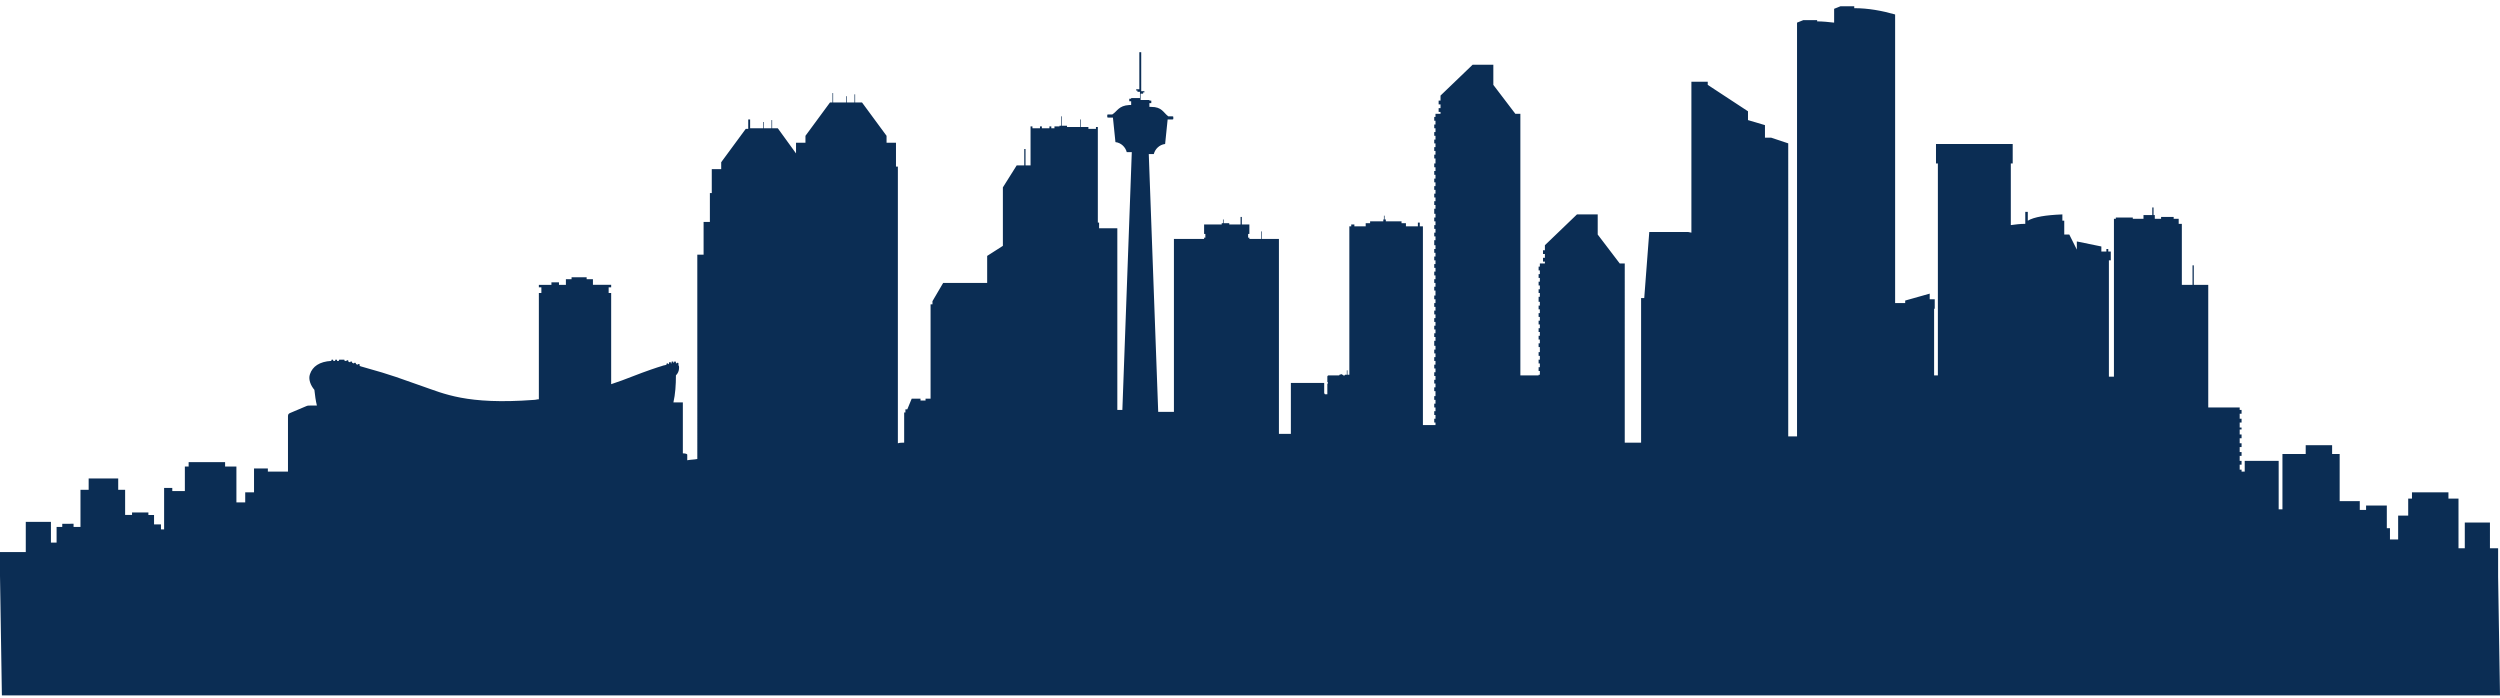 <?xml version="1.0" encoding="utf-8"?>
<!-- Generator: Adobe Illustrator 26.3.0, SVG Export Plug-In . SVG Version: 6.00 Build 0)  -->
<svg version="1.1" id="Layer_2" xmlns="http://www.w3.org/2000/svg" xmlns:xlink="http://www.w3.org/1999/xlink" x="0px" y="0px"
	 viewBox="0 0 397.6 111" style="enable-background:new 0 0 397.6 111;" xml:space="preserve">
<style type="text/css">
	.st0{fill:#0B2D54;}
	.st1{fill-rule:evenodd;clip-rule:evenodd;fill:#0B2D54;}
</style>
<path class="st0" d="M397.3,91.7v-4.5H396v-4.1h-4v4.1h-1v-7.9h-1.6v-1h-5.8v1H383v2.7h-1.6v3.8h-1.3v-1.8h-0.5v-3.6h-3.3v0.7h-1
	v-1.4h-3.2v-7.5h-1.2v-1.4h-4.2v1.4H363v8.8h-0.6v-7.7h-5.4v1.7h-0.5v-0.3h-0.3v-0.8h0.3v-0.6h-0.3v-0.8h0.3v-0.6h-0.3v-0.8h0.3
	v-0.6h-0.3v-0.8h0.3v-0.6h-0.3v-0.8h0.3V68h-0.3v-0.8h0.3v-0.6h-0.3v-0.8h0.3v-0.6h-0.3v-0.4h-5V45.3h-2.3v-3.1h-0.2v3.1H347v-9.7
	h-0.5v-0.8h-0.8v-0.3h-2v0.3h-1v-0.6h-0.2V33h-0.2v1.2h-1.4v0.6h-1.7v-0.2h-2.7v0.2h-0.3v25.1h-0.8V41.4h0.3V40h-0.4v-0.4H335V40
	h-0.8v-0.8l-3.9-0.8v1.3l-1.2-2.4h-0.8v-2.2H328v-1c-2.6,0.1-4.5,0.4-5.5,1h0v-1.4h-0.4v1.9c-0.8,0-1.6,0.1-2.3,0.2V26h0.3v-3.1
	h-12.2V26h0.3v33.7h-0.6V49.1h0.1v-1.5h-0.8v-0.9l-3.9,1.1v0.4h-1.6V2.3c-2.1-0.6-4.3-1-6.5-1V1h-2.2l-1,0.4v2.2
	c-0.9-0.1-1.8-0.2-2.7-0.2V3.2h-2.2l-1,0.4v65.8h-1.4V22.8l-2.7-0.9h-1v-2l-2.7-0.8v-1.4l-6.4-4.2V13H269v24l-0.5-0.1h-6.2
	l-0.8,10.5h-0.5v23h-2.6V41.9h-0.8l-3.5-4.6v-3.2h-3.3l-5.1,4.9v0.8h-0.3v0.6h0.3V41h-0.3v0.6h0.3v0.3h-0.8v0.5h-0.2V43h0.2v0.6
	h-0.2v0.6h0.2v0.6h-0.2v0.6h0.2v0.6h-0.2v0.6h0.2v0.6h-0.2V48h0.2v0.6h-0.2v0.6h0.2v0.6h-0.2v0.6h0.2v0.6h-0.2v0.6h0.2v0.6h-0.2v0.6
	h0.2v0.6h-0.2v0.6h0.2v0.6h-0.2v0.6h0.2V56h-0.2v0.6h0.2v0.6h-0.2v0.6h0.2v0.6h-0.2v0.6h0.2v0.6h-0.2v0.1h-2.9V18.1H241l-3.5-4.6
	v-3.2h-3.3l-5.1,4.9V16h-0.3v0.6h0.3v0.6h-0.3v0.6h0.3v0.3h-0.8v0.5h-0.2v0.6h0.2v0.6h-0.2v0.6h0.2v0.6h-0.2v0.6h0.2v0.6h-0.2v0.6
	h0.2v0.6h-0.2v0.6h0.2v0.6h-0.2v0.6h0.2V26h-0.2v0.6h0.2v0.6h-0.2v0.6h0.2v0.6h-0.2v0.6h0.2v0.6h-0.2v0.6h0.2v0.6h-0.2v0.6h0.2v0.6
	h-0.2v0.6h0.2v0.6h-0.2V34h0.2v0.6h-0.2v0.6h0.2v0.6h-0.2v0.6h0.2v0.6h-0.2v0.6h0.2v0.6h-0.2V39h0.2v0.6h-0.2v0.6h0.2v0.6h-0.2v0.6
	h0.2V42h-0.2v0.6h0.2v0.6h-0.2v0.6h0.2v0.6h-0.2v0.6h0.2v0.6h-0.2v0.6h0.2V47h-0.2v0.6h0.2v0.6h-0.2v0.6h0.2v0.6h-0.2v0.6h0.2v0.6
	h-0.2v0.6h0.2v0.6h-0.2v0.6h0.2v0.6h-0.2v0.6h0.2v0.6h-0.2V55h0.2v0.6h-0.2v0.6h0.2v0.6h-0.2v0.6h0.2v0.6h-0.2v0.6h0.2v0.6h-0.2v0.6
	h0.2v0.6h-0.2v0.6h0.2v0.6h-0.2v0.6h0.2V63h-0.2v0.6h0.2v0.6h-0.2v0.6h0.2v0.6h-0.2v0.6h0.2v0.6h-0.2v0.6h0.2v0.4h-2V36h-0.5v-0.6
	h-0.3V36h-1.9v-0.5h-0.7v-0.3h-2.5v-0.3h-0.2v-0.6h-0.1v0.6h-0.1v0.3h-2.1v0.3h-0.7V36h-1.8v-0.3h-0.5V36h-0.3v23.6h-0.3v-0.7h-0.1
	v0.7h-0.3v0.1h-0.3v-0.1h-0.2v-0.1h-0.2v0.1H213v0.1h-1.7c-0.1,0-0.2,0.1-0.2,0.2v0.9h0.1v0.2h-0.1v1.7h-0.4v-0.1h-0.1v-1.7h-5.3V69
	c-0.6,0-1.2,0-1.9,0v-31h-2.7v-1.2h-0.1v1.2h-1.9v-0.2h-0.2v-0.6h0.2v-1.5h-1.2v-1.2h-0.2v1.2h-1.8v-0.2h-0.9v-0.6h-0.1v0.6h-0.2
	v0.2h-2.8v1.5h0.2v0.6h-0.2v0.2h-4.8v27.5h-2.5l-1.5-41h0.8c0.2-0.8,0.9-1.5,1.8-1.6l0.4-3.9h0.7c0.1,0,0.2,0,0.2-0.1v-0.3
	c0-0.1-0.1-0.1-0.2-0.1h-0.6c-0.8-0.6-1-1.5-2.7-1.5h-0.3v-0.6h0.3v-0.4h-0.3v-0.1h-1.4v-1h0.4v-0.2h0.2v-0.2h-0.5V8.3h-0.3v5.9
	h-0.5v0.2h0.2v0.2h0.4v1h-1.4v0.1h-0.3v0.4h0.3v0.6h-0.3c-1.7,0.1-1.9,1-2.7,1.5h-0.6c-0.1,0-0.2,0-0.2,0.1v0.3
	c0,0.1,0.1,0.1,0.2,0.1h0.7l0.4,3.9c0.9,0.1,1.6,0.8,1.8,1.6h0.8l-1.5,41h-0.8V36.3h-2.9v-0.9h-0.2V20.2h-0.3v0.3h-1.2v-0.3h-1.2
	v-1.2h-0.1v1.2h-2.1V20h-0.8v-1.5h-0.1V20h-0.3v0.1h-0.8v0.3h-0.5v-0.3h-0.3v0.3h-1.2v-0.3h-0.3v0.3h-1.2v-0.3h-0.3v6.2h-0.8v-2.6
	h-0.2v2.6h-1.2l-2.2,3.5v9.3l-2.5,1.6v4.3h-7l-1.7,2.9v0.5h-0.3v15h-0.8v0.3h-0.8v-0.3h-1.4l-0.7,1.7h-0.3v0.5h-0.2v4.8
	c-0.3,0-0.7,0-1,0.1v-44h-0.3v-3.8h-1.5v-1.1l-3.9-5.3H136v-1.3h-0.1v1.3h-1.2v-1h-0.1v1h-2.1v-1.5h-0.1v1.5H132l-3.9,5.3v1.1h-1.5
	v1.7l-2.9-4h-0.9v-1.3h-0.1v1.3h-1.2v-1h-0.1v1h-2.1V19H119v1.5h-0.4l-3.9,5.3v1.1h-1.5v3.8h-0.3v4.6h-1v5.2h-1V73
	c-0.5,0.1-1.1,0.1-1.6,0.2v-0.8c0,0,0,0,0-0.1c0-0.1-0.3-0.2-0.7-0.2v-8.1h-0.1V64h-1.4c0.3-1.3,0.4-2.8,0.4-4.3
	c0.3-0.3,0.5-0.7,0.5-1.2c0-0.2,0-0.3-0.1-0.4c0,0,0,0,0,0v-0.3c0-0.1-0.1-0.1-0.1-0.1h-0.1c-0.1,0-0.1,0.1-0.1,0.1v0
	c0,0-0.1,0-0.1,0v-0.2c0-0.1-0.1-0.1-0.1-0.1h-0.1c-0.1,0-0.1,0.1-0.1,0.1v0.1c0,0-0.1,0-0.1,0v-0.1c0-0.1-0.1-0.1-0.1-0.1h-0.1
	c-0.1,0-0.1,0.1-0.1,0.1v0.2c0,0-0.1,0-0.1,0v-0.1c0-0.1-0.1-0.1-0.1-0.1h-0.1c-0.1,0-0.1,0.1-0.1,0.1v0.2c0,0-0.1,0-0.1,0v0
	c0-0.1-0.1-0.1-0.1-0.1h-0.1c-0.1,0-0.1,0.1-0.1,0.1V58c-0.2,0.1-0.5,0.1-0.7,0.2c-0.7,0.2-2.5,0.8-4.8,1.7c-1,0.4-2.1,0.8-3.3,1.2
	V46.6h-0.4v-0.9h0.4v-0.4h-2.9v-0.9h-1v-0.3h-2.4v0.3H90v0.9h-1.1v-0.4h-1.2v0.4h-2v0.4h0.4v0.9h-0.4v16.9c-0.3,0-0.5,0.1-0.8,0.1
	c-10.7,0.8-14.3-1-17.8-2.2c-3.5-1.2-4.2-1.6-9.6-3.1c-0.1,0-0.2-0.1-0.3-0.1V58c0-0.1-0.1-0.1-0.1-0.1H57c-0.1,0-0.1,0.1-0.1,0.1v0
	c-0.1,0-0.2-0.1-0.3-0.1v-0.1c0-0.1-0.1-0.1-0.1-0.1h-0.1c-0.1,0-0.1,0.1-0.1,0.1v0c-0.1,0-0.2-0.1-0.3-0.1v-0.1
	c0-0.1-0.1-0.1-0.1-0.1h-0.1c-0.1,0-0.1,0.1-0.1,0.1v0c-0.1,0-0.2,0-0.3-0.1v-0.1c0-0.1-0.1-0.1-0.1-0.1h-0.1
	c-0.1,0-0.1,0.1-0.1,0.1v0c-0.1,0-0.2,0-0.3,0v-0.1c0-0.1-0.1-0.1-0.1-0.1H54c-0.1,0-0.1,0.1-0.1,0.1v0.1c-0.1,0-0.2,0-0.3,0v-0.1
	c0-0.1-0.1-0.1-0.1-0.1h-0.1c-0.1,0-0.1,0.1-0.1,0.1v0.1c-0.1,0-0.2,0-0.3,0v-0.1c0-0.1-0.1-0.1-0.1-0.1h-0.1
	c-0.1,0-0.1,0.1-0.1,0.1v0.1c-1.9,0.1-3,0.9-3.4,2.1c-0.3,0.8,0.1,1.8,0.7,2.5c0.1,0.9,0.2,1.7,0.4,2.5h-1.1c-0.2,0-0.4,0-0.6,0.1
	l-2.6,1.1c-0.2,0.1-0.3,0.2-0.3,0.5v8.8h-3.2v-0.5h-2.2v3.8h-1.4v1.6h-1.4v-5.7h-1.8v-0.7H30v0.7h-0.6v3.9h-2v-0.5h-1.3v6.6h-0.5
	v-0.8h-1.1v-1.5h-0.9v-0.4H21v0.4h-1.1v-4h-1.1v-1.8h-4.7v1.8h-1.3v5.9h-1.1v-0.5H9.9v0.5H9v2.5H8.1v-3.3h-4v4.8H0v3.8
	c0.1,6.3,0.2,12.7,0.3,19c132.4,0,264.9,0,397.3,0C397.5,104.5,397.4,98.1,397.3,91.7z"/>
<path class="st1" d="M57.5,97.9"/>
</svg>
